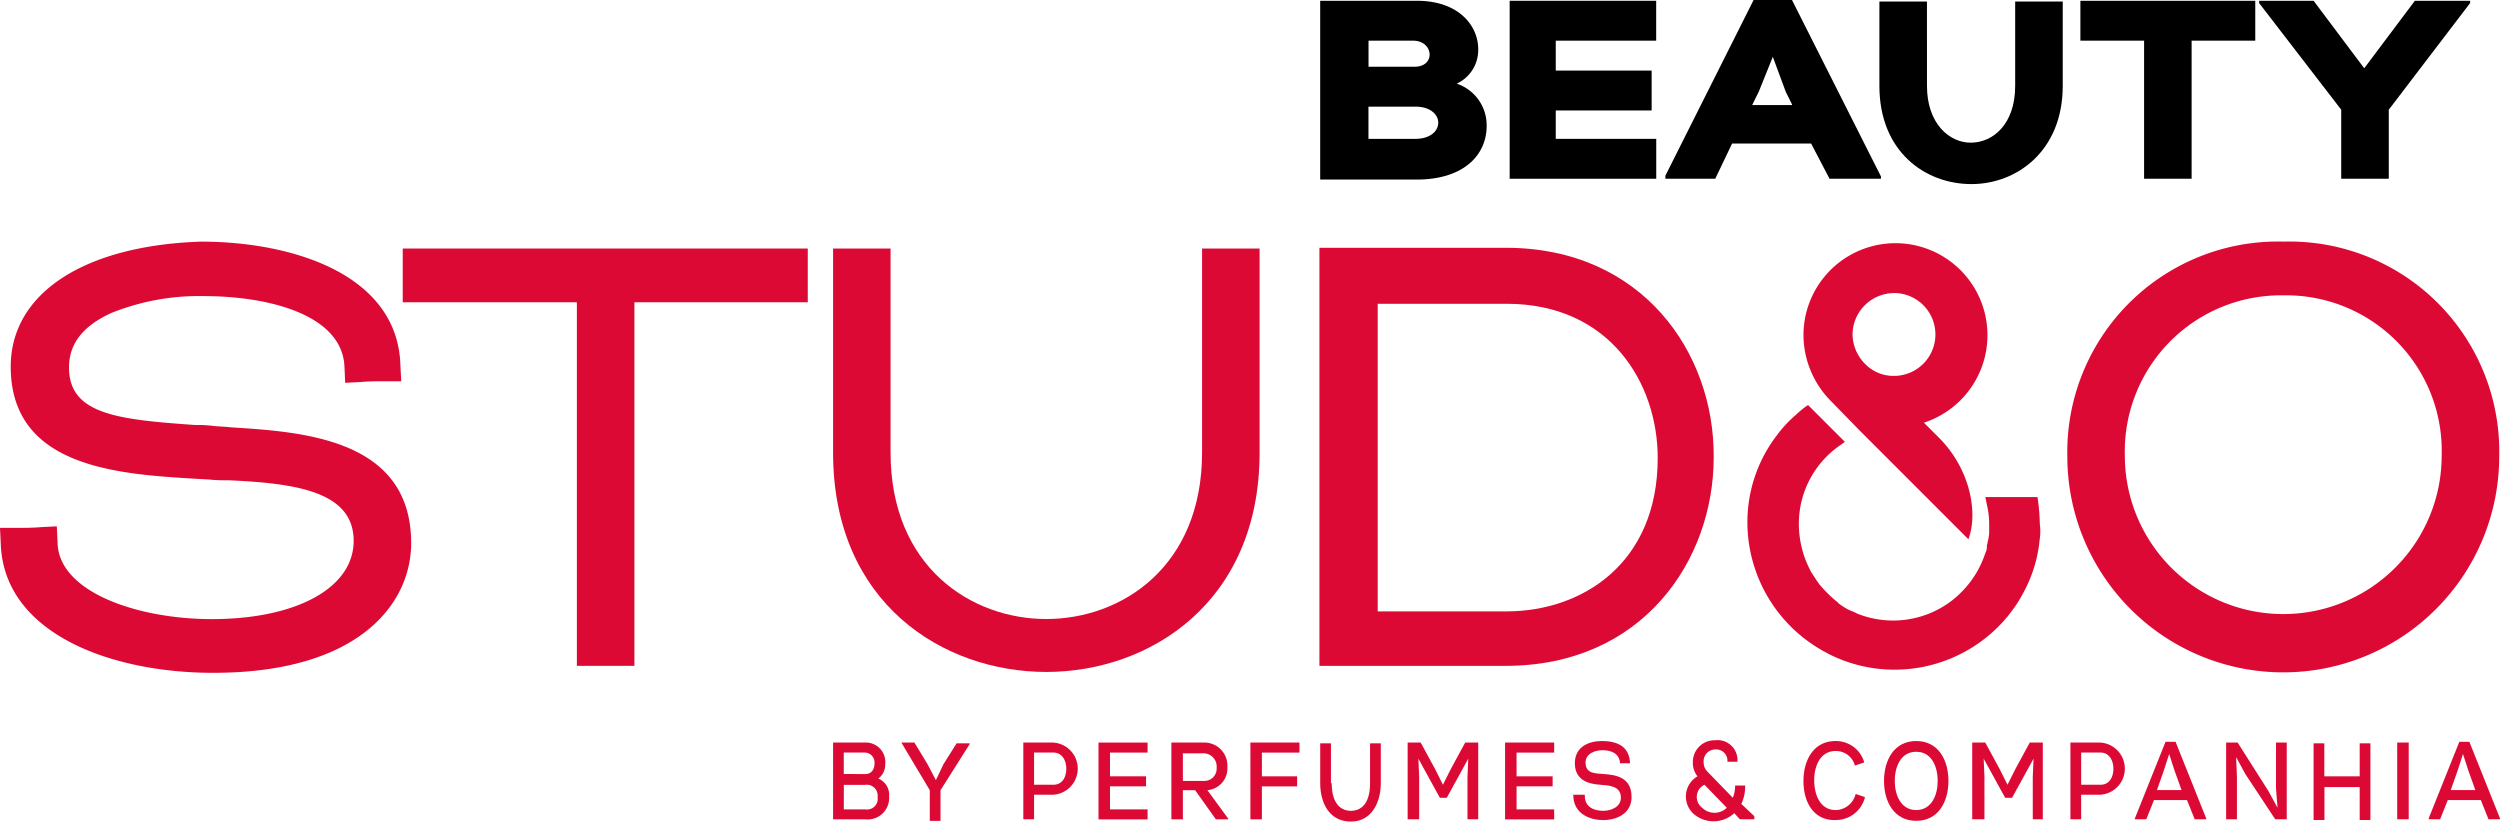 <svg id="beauty-st-logo" xmlns="http://www.w3.org/2000/svg" width="274.481" height="90.202" viewBox="0 0 274.481 90.202">
  <g id="Group_3802" data-name="Group 3802">
    <g id="Group_3799" data-name="Group 3799" transform="translate(144.947)">
      <path id="Path_6396" data-name="Path 6396" d="M190.376,13.829c0,3.284-2.61,5.9-7.664,5.9H172.1V.1h10.612c4.716,0,6.822,2.863,6.737,5.475A4.063,4.063,0,0,1,187.091,9.2,4.811,4.811,0,0,1,190.376,13.829Zm-7.917-6.486c2.359,0,2.106-2.863-.168-2.863h-4.884V7.343Zm-5.06,4.38V15.26h5.137c3.369,0,3.369-3.537,0-3.537Z" transform="translate(-172.1 -0.015)"/>
      <path id="Path_6397" data-name="Path 6397" d="M201.86,7.764h10.527v4.38H201.86V15.26h11.033v4.38H196.8V.1h16.086V4.48H201.86Z" transform="translate(-175.997 -0.015)"/>
      <path id="Path_6398" data-name="Path 6398" d="M222.575,19.623H217.1v-.336L226.785,0H231l9.766,19.372v.253h-5.643L233.1,15.755h-8.675ZM231,11.453l-.674-1.347-1.432-3.869-1.522,3.786-.744,1.515H231Z" transform="translate(-179.2)"/>
      <path id="Path_6399" data-name="Path 6399" d="M250.222,9.464c0,4.127,2.442,6.233,4.8,6.233,2.442,0,4.884-2.021,4.884-6.233V.2h5.222V9.464c0,7.158-5.06,10.78-10.023,10.78-5.06,0-10.106-3.537-10.106-10.78V.2h5.222Z" transform="translate(-183.602 -0.032)"/>
      <path id="Path_6400" data-name="Path 6400" d="M283.412,4.48V19.64h-5.218V4.48H271.2V.1h19.2V4.48H283.4Z" transform="translate(-187.736 -0.015)"/>
      <path id="Path_6401" data-name="Path 6401" d="M294.5.1h5.98l5.558,7.411L311.6.1h6.064V.353l-8.929,11.708V19.64h-5.222V12.059L294.5.353Z" transform="translate(-191.412 -0.015)"/>
    </g>
    <g id="Group_3801" data-name="Group 3801" transform="translate(0 26.521)">
      <g id="Group_3800" data-name="Group 3800" transform="translate(0 0.007)">
        <path id="Path_6402" data-name="Path 6402" d="M25.351,51.889c-.674-.085-1.432-.085-2.021-.168a13.646,13.646,0,0,0-1.853-.085c-8.591-.6-13.9-1.179-13.9-6.317,0-2.61,1.516-4.548,4.633-5.98A25.78,25.78,0,0,1,22.323,37.48c7.328,0,15.328,2.106,15.5,7.832L37.9,47l1.685-.085c.927-.085,1.768-.085,2.78-.085H44.05l-.085-1.685C43.713,35.036,32.007,31.5,22.068,31.5h0c-12.8.423-20.89,5.645-20.89,13.73,0,11.033,11.708,11.791,20.213,12.3l1.516.085A18.317,18.317,0,0,0,25.1,57.7c7.243.336,13.729,1.179,13.729,6.654,0,5.137-6.233,8.591-15.581,8.591-8.085,0-16.845-2.948-16.928-8.422l-.083-1.766-1.685.085c-.927.085-1.853.085-2.78.085H0l.085,1.765c.336,9.77,11.959,14.15,23.329,14.15,16.086,0,21.728-7.664,21.728-14.233C45.143,53.146,33.267,52.387,25.351,51.889Z" transform="translate(0 -31.499)" fill="#dd0935"/>
        <path id="Path_6403" data-name="Path 6403" d="M52.5,32.4v5.9H71.619V78.217h6.317V38.3H96.97V32.4Z" transform="translate(-8.283 -31.641)" fill="#dd0935"/>
      </g>
      <path id="Path_6404" data-name="Path 6404" d="M149.112,32.4V54.8c0,12.548-8.843,18.276-17.1,18.276s-17.1-5.727-17.1-18.276V32.4H108.6V54.8c0,16.592,12.127,24.088,23.414,24.088s23.414-7.579,23.414-24.088V32.4Z" transform="translate(-17.134 -31.634)" fill="#dd0935"/>
      <path id="Path_6405" data-name="Path 6405" d="M192.466,32.3H172V78.2h20.466c14.992,0,22.824-11.538,22.824-22.908C215.375,43.838,207.458,32.3,192.466,32.3Zm.085,39.921H178.4V38.448h14.15c11.37,0,16.592,8.76,16.592,16.928C209.142,67,200.8,72.221,192.55,72.221Z" transform="translate(-27.138 -31.617)" fill="#dd0935"/>
      <path id="Path_6406" data-name="Path 6406" d="M293.252,31.5A23.118,23.118,0,0,0,269.5,55.085a23.708,23.708,0,0,0,47.417,0A23.048,23.048,0,0,0,293.252,31.5Zm0,5.9A17.074,17.074,0,0,1,310.6,55a17.393,17.393,0,1,1-34.786,0,17.142,17.142,0,0,1,17.435-17.6Z" transform="translate(-42.523 -31.494)" fill="#dd0935"/>
      <path id="Path_6407" data-name="Path 6407" d="M240.181,52.334l.168.168L252.057,64.21c1.1-2.948.168-7.664-3.116-11.033l-1.768-1.768a10.1,10.1,0,1,0-13.223-9.6,10.354,10.354,0,0,0,2.948,7.158Zm3.706-15.16a4.548,4.548,0,0,1,0,9.1,4.325,4.325,0,0,1-3.116-1.263l-.085-.085-.085-.085a4.7,4.7,0,0,1-1.263-3.116,4.584,4.584,0,0,1,4.549-4.545Zm16,27.036h0a15.17,15.17,0,0,1-1.853,5.98h0a13.85,13.85,0,0,1-1.179,1.853c-.168.253-.336.421-.506.674l-.085.085a16.105,16.105,0,0,1-12.3,5.727,15.937,15.937,0,0,1-7.328-1.768c-.253-.168-.506-.253-.757-.421a16.2,16.2,0,0,1-8.085-13.9,15.681,15.681,0,0,1,3.2-9.6,13.5,13.5,0,0,1,2.106-2.274,12.612,12.612,0,0,1,1.1-.927l.253-.168,4.042,4.042-.336.253a10.465,10.465,0,0,0-4.716,8.759,11.116,11.116,0,0,0,.506,3.284,11.25,11.25,0,0,0,.6,1.516l.253.506.506.757c.085.168.253.336.336.506a14.031,14.031,0,0,0,1.935,1.935c.085.085.168.085.168.168a7.02,7.02,0,0,0,1.01.674c.085.085.253.085.336.168a4.108,4.108,0,0,1,.6.253c.085,0,.085.085.168.085a10.6,10.6,0,0,0,10.268-1.347,10.894,10.894,0,0,0,3.79-5.305,1.588,1.588,0,0,0,.168-.674v-.165c.085-.253.085-.506.168-.674,0-.168.085-.421.085-.757v-.927h0a9,9,0,0,0-.253-2.106l-.168-.842h5.727l.085.6a22.2,22.2,0,0,1,.168,2.359A5.639,5.639,0,0,1,259.889,64.21Z" transform="translate(-35.943 -31.524)" fill="#dd0935"/>
    </g>
  </g>
  <g id="Group_3803" data-name="Group 3803" transform="translate(91.466 81.259)">
    <path id="Path_6408" data-name="Path 6408" d="M114.748,102.7a2.353,2.353,0,0,1-2.61,2.53H108.6V96.8h3.453a2.146,2.146,0,0,1,2.274,2.359,1.956,1.956,0,0,1-.757,1.6,1.9,1.9,0,0,1,1.179,1.938Zm-2.61-2.442c.674,0,1.01-.506,1.01-1.179a1.085,1.085,0,0,0-1.1-1.179h-2.274v2.356Zm-2.359,1.1v2.78h2.359a1.17,1.17,0,0,0,1.348-1.347,1.191,1.191,0,0,0-1.348-1.348h-2.359Z" transform="translate(-108.6 -96.533)" fill="#dd0935"/>
    <path id="Path_6409" data-name="Path 6409" d="M117.5,96.8h1.432l1.432,2.359.927,1.768h0l.842-1.768,1.432-2.274H125v.085l-3.2,5.06V105.4h-1.179V102.03Z" transform="translate(-110.004 -96.531)" fill="#dd0935"/>
    <path id="Path_6410" data-name="Path 6410" d="M134.579,105.222H133.4V96.8h3.284a2.869,2.869,0,0,1,0,5.727h-2.106Zm0-7.328v3.537h2.106c1.01,0,1.432-.842,1.432-1.768,0-.842-.421-1.768-1.432-1.768Z" transform="translate(-112.513 -96.531)" fill="#dd0935"/>
    <path id="Path_6411" data-name="Path 6411" d="M144.463,100.506h3.959v1.1h-3.959v2.53h4.127v1.1H143.2V96.8h5.39v1.1h-4.127Z" transform="translate(-114.06 -96.531)" fill="#dd0935"/>
    <path id="Path_6412" data-name="Path 6412" d="M156.237,96.8a2.53,2.53,0,0,1,2.61,2.7,2.4,2.4,0,0,1-2.189,2.53l2.274,3.116v.085h-1.348l-2.274-3.2h-1.347v3.2H152.7V96.8Zm.085,4.212a1.339,1.339,0,0,0,1.347-1.432,1.455,1.455,0,0,0-1.432-1.6h-2.274v3.031Z" transform="translate(-115.558 -96.532)" fill="#dd0935"/>
    <path id="Path_6413" data-name="Path 6413" d="M164.263,97.9v2.61h3.869v1.1h-3.869v3.622H163V96.8h5.39v1.1Z" transform="translate(-117.183 -96.531)" fill="#dd0935"/>
    <path id="Path_6414" data-name="Path 6414" d="M173.364,101.28c0,2.359,1.1,3.031,2.106,3.031,1.1,0,2.106-.757,2.106-3.031V96.9h1.179v4.38c0,2.106-1.01,4.212-3.284,4.212-2.359,0-3.369-2.021-3.369-4.212V96.9h1.179v4.38Z" transform="translate(-118.619 -96.548)" fill="#dd0935"/>
    <path id="Path_6415" data-name="Path 6415" d="M183.5,105.222V96.8h1.432l1.6,2.948.842,1.685.842-1.685,1.6-2.948h1.432v8.422h-1.179V100.59l.085-2.021h0l-2.359,4.295h-.757l-2.359-4.295h0l.085,2.021v4.633Z" transform="translate(-120.417 -96.531)" fill="#dd0935"/>
    <path id="Path_6416" data-name="Path 6416" d="M197.464,100.506h3.959v1.1h-3.959v2.53h4.127v1.1H196.2V96.8h5.39v1.1h-4.127Z" transform="translate(-122.421 -96.531)" fill="#dd0935"/>
    <path id="Path_6417" data-name="Path 6417" d="M206.364,102.664c0,1.179,1.011,1.6,2.021,1.6.842,0,1.935-.421,1.935-1.432,0-1.348-1.347-1.348-2.274-1.432-1.432-.085-2.78-.6-2.78-2.359,0-1.853,1.6-2.442,2.948-2.442,1.6,0,3.031.506,3.116,2.442h-1.1c-.085-1.263-1.263-1.432-1.935-1.432-.758,0-1.853.336-1.853,1.348,0,1.263,1.1,1.179,1.935,1.263,1.516.085,3.116.421,3.116,2.53,0,1.853-1.685,2.53-3.116,2.53-1.348,0-3.284-.6-3.284-2.78h1.263Z" transform="translate(-123.826 -96.5)" fill="#dd0935"/>
    <path id="Path_6418" data-name="Path 6418" d="M227.3,105.18h-1.6l-.6-.674a3.348,3.348,0,0,1-4.465.085,2.569,2.569,0,0,1,.421-4.127,2.351,2.351,0,0,1-.506-1.516A2.381,2.381,0,0,1,223,96.505a2.189,2.189,0,0,1,2.442,2.359h-1.1A1.234,1.234,0,0,0,223,97.517a1.29,1.29,0,0,0-1.264,1.432,1.394,1.394,0,0,0,.421,1.01l2.78,2.863a3.491,3.491,0,0,0,.253-1.347h1.1a4.511,4.511,0,0,1-.421,2.021l1.432,1.347v.336Zm-5.475-3.79a1.488,1.488,0,0,0-.253,2.53,1.935,1.935,0,0,0,2.7,0Z" transform="translate(-126.152 -96.49)" fill="#dd0935"/>
    <path id="Path_6419" data-name="Path 6419" d="M235.1,100.98c0-2.274,1.1-4.38,3.537-4.38a3.238,3.238,0,0,1,3.116,2.274v.085l-1.01.336a2.149,2.149,0,0,0-2.106-1.6c-1.768,0-2.359,1.768-2.359,3.2,0,1.516.6,3.284,2.359,3.284a2.292,2.292,0,0,0,2.189-1.768l1.01.336v.085a3.293,3.293,0,0,1-3.2,2.442C236.363,105.36,235.1,103.507,235.1,100.98Z" transform="translate(-128.559 -96.5)" fill="#dd0935"/>
    <path id="Path_6420" data-name="Path 6420" d="M249.137,96.6c2.442,0,3.537,2.106,3.537,4.38s-1.1,4.38-3.537,4.38-3.537-2.106-3.537-4.38S246.7,96.6,249.137,96.6Zm0,1.179c-1.768,0-2.359,1.768-2.359,3.2s.6,3.2,2.359,3.2,2.359-1.768,2.359-3.2S250.905,97.779,249.137,97.779Z" transform="translate(-130.216 -96.5)" fill="#dd0935"/>
    <path id="Path_6421" data-name="Path 6421" d="M257.1,105.222V96.8h1.432l1.6,2.948.842,1.685.842-1.685,1.6-2.948h1.432v8.422h-1.1V100.59l.085-2.021h0l-2.359,4.295h-.758l-2.359-4.295h0l.085,2.021v4.633Z" transform="translate(-132.031 -96.531)" fill="#dd0935"/>
    <path id="Path_6422" data-name="Path 6422" d="M271.079,105.222H269.9V96.8h3.284a2.869,2.869,0,0,1,0,5.727h-2.106Zm0-7.328v3.537h2.106c1.01,0,1.432-.842,1.432-1.768,0-.842-.421-1.768-1.432-1.768Z" transform="translate(-134.05 -96.531)" fill="#dd0935"/>
    <path id="Path_6423" data-name="Path 6423" d="M284.027,103.1H280.4l-.842,2.106H278.3v-.085l3.369-8.422h1.1l3.369,8.422v.085H284.87Zm-.6-1.1-.758-2.106-.6-1.853h0l-.6,1.853L280.726,102Z" transform="translate(-135.376 -96.517)" fill="#dd0935"/>
    <path id="Path_6424" data-name="Path 6424" d="M295.843,103.958l-.168-2.106V96.8h1.179v8.422H295.59l-3.284-4.969L291.3,98.4h0l.085,2.189v4.633H290.2V96.8h1.263l3.369,5.305,1.01,1.853Z" transform="translate(-137.253 -96.531)" fill="#dd0935"/>
    <path id="Path_6425" data-name="Path 6425" d="M306.66,100.522V96.9h1.179v8.422H306.66V101.7h-3.869v3.622H301.6V96.9h1.179v3.622Z" transform="translate(-139.051 -96.548)" fill="#dd0935"/>
    <path id="Path_6426" data-name="Path 6426" d="M313.764,105.222H312.5V96.8h1.264Z" transform="translate(-140.772 -96.531)" fill="#dd0935"/>
    <path id="Path_6427" data-name="Path 6427" d="M322.327,103.1H318.7l-.842,2.106H316.6v-.085l3.369-8.422h1.1l3.369,8.422v.085H323.17Zm-.6-1.1-.758-2.106-.6-1.853h0l-.6,1.853L319.026,102Z" transform="translate(-141.418 -96.517)" fill="#dd0935"/>
  </g>
</svg>
